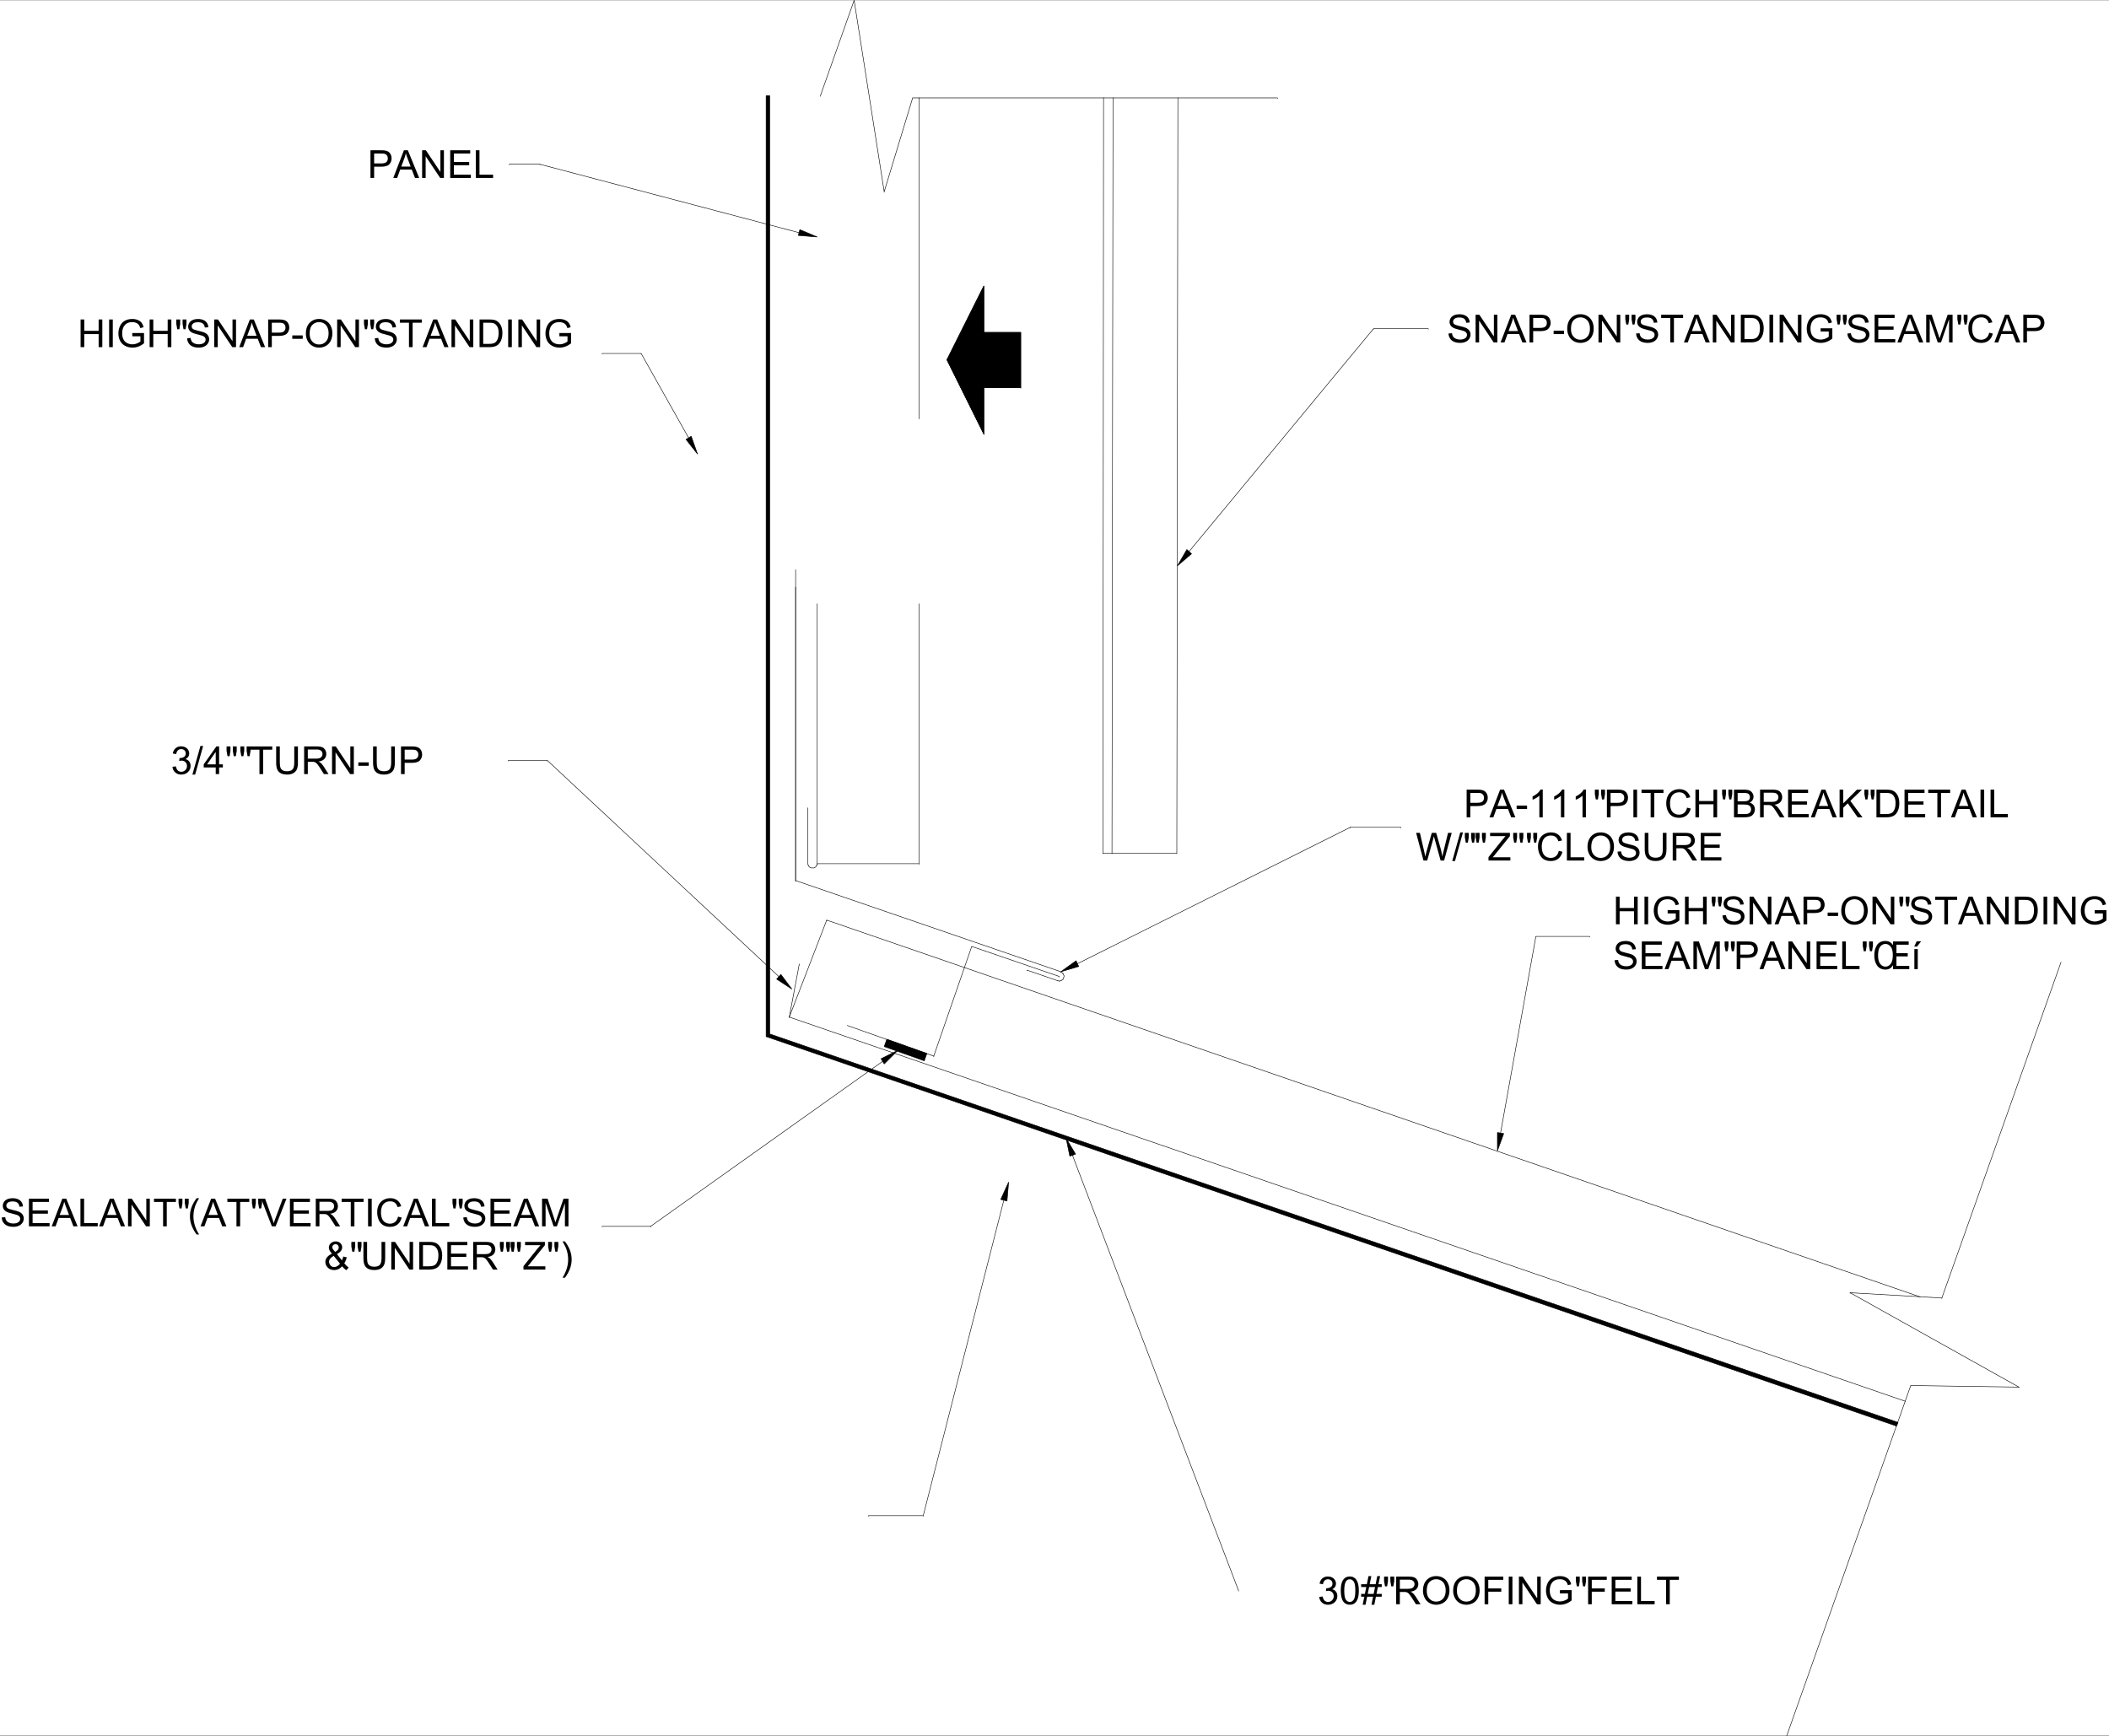 <svg xmlns="http://www.w3.org/2000/svg" xmlns:xlink="http://www.w3.org/1999/xlink" width="2995.492" height="2466.291"><rect width="100%" height="100%" fill="#808080" stroke="none"/><defs><path id="a" d="M11.094 0 .672-39.297H6l5.984 25.766A130.709 130.709 0 0 1 13.641-5.5c1-4.195 1.593-6.617 1.78-7.266l7.47-26.53h6.28l5.626 19.89c1.414 4.93 2.437 9.562 3.062 13.906.5-2.477 1.149-5.328 1.953-8.547l6.172-25.25h5.22L40.421 0h-5l-8.297-29.953c-.7-2.5-1.11-4.035-1.234-4.61a93.068 93.068 0 0 1-1.141 4.61L16.406 0Zm0 0"/><path id="b" d="m0 .672 11.39-40.64h3.86L3.89.671Zm0 0"/><path id="c" d="m3.86-25.39-1.344-7.485v-6.422h5.5v6.422l-1.204 7.484Zm8.874 0-1.312-7.485v-6.422h5.5v6.422l-1.297 7.484Zm0 0"/><path id="d" d="M1.094 0v-4.828L21.234-30c1.426-1.79 2.786-3.348 4.078-4.672H3.375v-4.625h28.156v4.625L9.47-7.406 7.08-4.641h25.093V0Zm0 0"/><path id="e" d="m32.281-13.781 5.203 1.312c-1.093 4.274-3.058 7.531-5.89 9.781-2.836 2.243-6.297 3.36-10.39 3.36-4.231 0-7.673-.86-10.329-2.578-2.656-1.727-4.68-4.227-6.063-7.5-1.386-3.27-2.078-6.785-2.078-10.547 0-4.082.782-7.649 2.344-10.703 1.563-3.051 3.785-5.364 6.672-6.938 2.883-1.582 6.063-2.375 9.531-2.375 3.938 0 7.242 1 9.922 3 2.688 2 4.555 4.813 5.61 8.438l-5.126 1.218c-.906-2.863-2.23-4.945-3.968-6.25-1.73-1.3-3.914-1.953-6.547-1.953-3.012 0-5.531.727-7.563 2.172-2.03 1.45-3.46 3.39-4.28 5.828a23.401 23.401 0 0 0-1.235 7.547c0 3.344.484 6.262 1.453 8.75.976 2.492 2.492 4.356 4.547 5.594a12.815 12.815 0 0 0 6.687 1.844c2.907 0 5.367-.836 7.39-2.516 2.02-1.687 3.392-4.18 4.11-7.484zm0 0"/><path id="f" d="M4.016 0v-39.297h5.203V-4.64h19.36V0Zm0 0"/><path id="g" d="M2.656-19.14c0-6.52 1.75-11.626 5.25-15.313C11.406-38.148 15.926-40 21.47-40c3.633 0 6.906.871 9.812 2.61 2.914 1.73 5.133 4.148 6.657 7.25 1.53 3.093 2.296 6.609 2.296 10.546 0 3.98-.804 7.543-2.406 10.688-1.605 3.148-3.887 5.531-6.844 7.156C28.035-.133 24.86.672 21.454.672c-3.712 0-7.024-.89-9.938-2.672-2.907-1.79-5.11-4.234-6.61-7.328a22.204 22.204 0 0 1-2.25-9.813zm5.36.078c0 4.742 1.27 8.476 3.812 11.203 2.55 2.718 5.75 4.078 9.594 4.078 3.914 0 7.133-1.375 9.656-4.125 2.531-2.75 3.797-6.656 3.797-11.719 0-3.195-.543-5.988-1.625-8.375-1.074-2.383-2.652-4.234-4.734-5.547-2.086-1.312-4.422-1.969-7.016-1.969-3.68 0-6.844 1.266-9.5 3.797-2.656 2.524-3.984 6.742-3.984 12.657zm0 0"/><path id="h" d="m2.469-12.625 4.906-.438c.227 1.97.766 3.586 1.61 4.844.85 1.262 2.171 2.281 3.953 3.063C14.726-4.383 16.741-4 18.983-4c1.977 0 3.727-.29 5.25-.875 1.52-.594 2.649-1.398 3.391-2.422.738-1.031 1.11-2.156 1.11-3.375 0-1.226-.36-2.3-1.079-3.219-.71-.925-1.886-1.703-3.531-2.328-1.055-.414-3.387-1.054-7-1.922-3.605-.863-6.133-1.68-7.578-2.453-1.875-.976-3.277-2.195-4.203-3.656-.918-1.457-1.375-3.086-1.375-4.89 0-1.989.562-3.844 1.687-5.563 1.125-1.727 2.766-3.035 4.922-3.922 2.164-.895 4.57-1.344 7.219-1.344 2.914 0 5.484.469 7.703 1.407 2.227.937 3.941 2.32 5.14 4.14 1.196 1.824 1.844 3.887 1.938 6.188l-4.984.375c-.274-2.477-1.184-4.352-2.735-5.625-1.543-1.27-3.824-1.907-6.843-1.907-3.149 0-5.438.578-6.875 1.735-1.438 1.148-2.157 2.539-2.157 4.172 0 1.406.508 2.57 1.532 3.484 1 .906 3.609 1.84 7.828 2.797 4.226.96 7.129 1.793 8.703 2.5 2.289 1.062 3.976 2.402 5.062 4.015 1.094 1.618 1.641 3.481 1.641 5.594 0 2.086-.602 4.055-1.797 5.906-1.2 1.856-2.918 3.297-5.156 4.329C24.555.16 22.03.67 19.219.67c-3.555 0-6.532-.519-8.938-1.546-2.406-1.04-4.293-2.602-5.656-4.688C3.258-7.644 2.539-10 2.469-12.625Zm0 0"/><path id="i" d="M30.031-39.297h5.203v22.703c0 3.95-.449 7.086-1.343 9.407-.899 2.324-2.512 4.214-4.844 5.671C26.71-.055 23.648.672 19.859.672c-3.68 0-6.687-.637-9.03-1.906-2.345-1.27-4.017-3.102-5.017-5.5-1-2.407-1.5-5.692-1.5-9.86v-22.703h5.204v22.672c0 3.418.316 5.934.953 7.547.633 1.617 1.722 2.867 3.265 3.75 1.551.875 3.442 1.312 5.672 1.312 3.82 0 6.547-.863 8.172-2.593 1.633-1.739 2.453-5.079 2.453-10.016Zm0 0"/><path id="j" d="M4.313 0v-39.297H21.75c3.5 0 6.16.356 7.984 1.063 1.82.699 3.274 1.945 4.36 3.734 1.093 1.781 1.64 3.758 1.64 5.922 0 2.793-.902 5.148-2.703 7.062-1.804 1.907-4.59 3.121-8.36 3.641 1.376.656 2.415 1.309 3.126 1.953 1.52 1.399 2.96 3.137 4.328 5.219L38.953 0h-6.547L27.22-8.172c-1.524-2.363-2.778-4.172-3.766-5.422-.98-1.25-1.86-2.125-2.64-2.625a7.767 7.767 0 0 0-2.375-1.047c-.586-.125-1.547-.187-2.891-.187H9.516V0Zm5.203-21.953h11.187c2.375 0 4.227-.242 5.563-.735 1.343-.5 2.363-1.285 3.062-2.359a6.407 6.407 0 0 0 1.047-3.531c0-1.863-.68-3.39-2.031-4.578-1.344-1.196-3.477-1.797-6.39-1.797H9.515zm0 0"/><path id="k" d="M4.344 0v-39.297h28.422v4.625H9.546v12.047h21.735v4.61H9.547v13.374h24.125V0Zm0 0"/><path id="l" d="M4.234 0v-39.297h14.829c2.601 0 4.597.125 5.984.375 1.926.324 3.539.938 4.844 1.844 1.3.898 2.347 2.156 3.14 3.781.801 1.625 1.203 3.414 1.203 5.36 0 3.343-1.062 6.171-3.187 8.484-2.125 2.312-5.969 3.469-11.531 3.469H9.438V0Zm5.204-20.61h10.156c3.363 0 5.75-.624 7.156-1.874 1.414-1.258 2.125-3.024 2.125-5.297 0-1.633-.418-3.035-1.25-4.203-.836-1.176-1.93-1.953-3.281-2.328-.875-.239-2.496-.36-4.86-.36H9.437Zm0 0"/><path id="m" d="m-.078 0 15.094-39.297h5.593L36.703 0h-5.922l-4.593-11.906H9.765L5.437 0Zm11.344-16.14h13.312l-4.094-10.891c-1.25-3.301-2.183-6.016-2.797-8.14a50.185 50.185 0 0 1-2.109 7.5zm0 0"/><path id="n" d="M1.75-11.797v-4.86h14.813v4.86zm0 0"/><path id="o" d="M20.453 0h-4.828v-30.75c-1.156 1.105-2.68 2.215-4.563 3.328-1.886 1.106-3.578 1.934-5.078 2.485v-4.657c2.696-1.27 5.051-2.804 7.063-4.61 2.02-1.812 3.453-3.566 4.297-5.265h3.11zm0 0"/><path id="p" d="M5.125 0v-39.297h5.203V0Zm0 0"/><path id="q" d="M14.234 0v-34.672H1.281v-4.625h31.157v4.625h-13V0Zm0 0"/><path id="r" d="M4.39 0v-39.297h5.204v16.14H30.03v-16.14h5.203V0H30.03v-18.531H9.594V0Zm0 0"/><path id="s" d="M4.016 0v-39.297h14.75c3 0 5.406.399 7.218 1.188 1.82.793 3.243 2.015 4.266 3.672 1.031 1.656 1.547 3.386 1.547 5.187 0 1.68-.461 3.262-1.375 4.75-.906 1.48-2.281 2.68-4.125 3.594 2.375.699 4.203 1.886 5.484 3.562 1.282 1.68 1.922 3.664 1.922 5.953 0 1.844-.39 3.559-1.172 5.141-.773 1.574-1.73 2.793-2.875 3.656-1.148.856-2.586 1.5-4.312 1.938C23.625-.22 21.516 0 19.016 0Zm5.203-22.781h8.5c2.3 0 3.957-.157 4.968-.469 1.32-.383 2.317-1.031 2.985-1.938.664-.914 1-2.062 1-3.437 0-1.313-.313-2.46-.938-3.453-.625-.988-1.523-1.664-2.687-2.031-1.156-.375-3.149-.563-5.969-.563h-7.86Zm0 18.14h9.797c1.675 0 2.851-.062 3.53-.187 1.196-.207 2.196-.563 3-1.063.802-.507 1.462-1.238 1.985-2.187.52-.957.782-2.063.782-3.313 0-1.468-.375-2.742-1.125-3.828-.75-1.082-1.793-1.844-3.125-2.281-1.336-.438-3.25-.656-5.75-.656H9.219Zm0 0"/><path id="t" d="M4.016 0v-39.297h5.203v19.484l19.515-19.484h7.063l-16.5 15.922L36.516 0h-6.86l-14-19.89-6.437 6.265V0Zm0 0"/><path id="u" d="M4.234 0v-39.297h13.547c3.051 0 5.38.188 6.985.563 2.257.511 4.18 1.449 5.765 2.812 2.07 1.75 3.625 3.992 4.657 6.719 1.03 2.719 1.546 5.836 1.546 9.344 0 2.98-.351 5.625-1.047 7.937C34.989-9.617 34.094-7.71 33-6.203c-1.086 1.512-2.277 2.7-3.578 3.562-1.293.868-2.856 1.524-4.688 1.97-1.836.448-3.937.671-6.312.671Zm5.204-4.64h8.39c2.594 0 4.625-.239 6.094-.72 1.476-.476 2.656-1.16 3.531-2.046 1.227-1.227 2.188-2.883 2.875-4.969.695-2.082 1.047-4.61 1.047-7.578 0-4.102-.68-7.258-2.031-9.469-1.356-2.207-2.996-3.687-4.922-4.437-1.399-.54-3.64-.813-6.735-.813h-8.25zm0 0"/><path id="v" d="m2.313-10.375 4.812-.64c.563 2.73 1.504 4.699 2.828 5.906 1.332 1.21 2.957 1.812 4.875 1.812 2.27 0 4.188-.785 5.75-2.36 1.563-1.57 2.344-3.519 2.344-5.843 0-2.219-.727-4.047-2.172-5.484-1.45-1.438-3.29-2.157-5.516-2.157-.918 0-2.054.18-3.406.532l.531-4.235c.32.043.582.063.782.063 2.05 0 3.898-.535 5.546-1.61 1.645-1.07 2.47-2.726 2.47-4.968 0-1.77-.602-3.235-1.798-4.391-1.199-1.164-2.746-1.75-4.64-1.75-1.875 0-3.438.594-4.688 1.781-1.25 1.18-2.058 2.946-2.422 5.297l-4.828-.86c.594-3.226 1.938-5.734 4.031-7.515 2.094-1.781 4.692-2.672 7.797-2.672 2.145 0 4.118.465 5.922 1.39 1.813.919 3.192 2.173 4.14 3.767.958 1.585 1.438 3.273 1.438 5.062 0 1.7-.46 3.246-1.375 4.64-.906 1.4-2.25 2.508-4.03 3.329 2.32.531 4.124 1.64 5.405 3.328 1.29 1.687 1.938 3.805 1.938 6.344 0 3.43-1.258 6.34-3.766 8.734-2.5 2.387-5.664 3.578-9.484 3.578-3.45 0-6.313-1.023-8.594-3.078-2.281-2.063-3.578-4.727-3.89-8zm0 0"/><path id="w" d="M17.75 0v-9.406H.703v-4.422l17.922-25.469h3.953v25.469h5.297v4.422h-5.297V0Zm0-13.828v-17.735L5.437-13.828Zm0 0"/><path id="x" d="M4.188 0v-39.297h5.328l20.64 30.86v-30.86h4.985V0h-5.328L9.172-30.89V0Zm0 0"/><path id="y" d="M26.078-4.64c-1.586 1.773-3.32 3.1-5.203 3.984C19 .227 16.973.672 14.797.672c-4.024 0-7.211-1.36-9.563-4.078C3.316-5.625 2.36-8.098 2.36-10.828c0-2.438.782-4.629 2.344-6.578 1.563-1.957 3.899-3.68 7.016-5.172-1.774-2.031-2.953-3.68-3.547-4.953-.586-1.27-.875-2.492-.875-3.672 0-2.363.922-4.414 2.766-6.156 1.851-1.739 4.18-2.61 6.984-2.61 2.687 0 4.879.824 6.578 2.469 1.707 1.637 2.563 3.61 2.563 5.922 0 3.73-2.477 6.918-7.422 9.562l7.047 8.985c.812-1.57 1.437-3.395 1.875-5.469l5.015 1.078c-.855 3.43-2.016 6.25-3.484 8.469 1.812 2.398 3.86 4.406 6.14 6.031L32.125.906C30.175-.34 28.16-2.19 26.078-4.64Zm-9.797-20.485c2.082-1.227 3.43-2.305 4.047-3.234a5.46 5.46 0 0 0 .938-3.094c0-1.332-.43-2.422-1.282-3.266C19.141-35.57 18.082-36 16.812-36c-1.304 0-2.39.422-3.265 1.266-.867.836-1.297 1.859-1.297 3.078 0 .605.156 1.246.469 1.922.312.668.781 1.375 1.406 2.125zm6.782 16.688-8.86-10.97c-2.605 1.555-4.367 2.997-5.281 4.329-.906 1.336-1.36 2.652-1.36 3.953 0 1.594.633 3.25 1.907 4.969 1.27 1.71 3.066 2.562 5.39 2.562 1.446 0 2.942-.445 4.485-1.344 1.539-.906 2.781-2.07 3.718-3.5zm0 0"/><path id="z" d="M6.781 11.563H3.328c5.344-8.586 8.016-17.172 8.016-25.766a43.98 43.98 0 0 0-1.156-10 41.629 41.629 0 0 0-2.547-7.735c-.7-1.601-2.137-4.28-4.313-8.03h3.453c3.364 4.48 5.848 8.98 7.453 13.5 1.375 3.905 2.063 7.984 2.063 12.234 0 4.824-.93 9.492-2.781 14-1.844 4.5-4.09 8.43-6.735 11.796zm0 0"/><path id="A" d="M12.844 11.563C10.176 8.194 7.922 4.266 6.078-.235a36.78 36.78 0 0 1-2.75-14c0-4.25.688-8.329 2.063-12.235 1.601-4.52 4.086-9.02 7.453-13.5h3.453c-2.156 3.719-3.586 6.371-4.281 7.953a43.363 43.363 0 0 0-2.579 7.72 44.663 44.663 0 0 0-1.156 10.093c0 8.594 2.672 17.18 8.016 25.765zm0 0"/><path id="B" d="M15.469 0 .234-39.297h5.641L16.078-10.75a98.065 98.065 0 0 1 2.078 6.438 79.782 79.782 0 0 1 2.11-6.438L30.89-39.297h5.297L20.797 0Zm0 0"/><path id="C" d="M4.078 0v-39.297h7.828l9.297 27.828c.863 2.586 1.488 4.524 1.875 5.813.445-1.426 1.145-3.524 2.094-6.297l9.406-27.344h7V0h-5.016v-32.89L25.142 0h-4.688L9.093-33.453V0Zm0 0"/><path id="D" d="M22.625-15.422v-4.61l16.656-.015v14.578C36.72-3.426 34.078-1.89 31.36-.859A23.56 23.56 0 0 1 23 .67c-3.855 0-7.36-.827-10.516-2.484C9.328-3.47 6.941-5.86 5.328-8.985 3.723-12.11 2.922-15.603 2.922-19.47c0-3.82.797-7.39 2.39-10.703 1.602-3.312 3.907-5.77 6.907-7.375 3.008-1.613 6.469-2.422 10.375-2.422 2.843 0 5.41.461 7.703 1.375 2.3.918 4.101 2.2 5.406 3.844 1.313 1.648 2.305 3.793 2.984 6.438L34-27.032c-.594-2-1.328-3.566-2.203-4.702-.875-1.145-2.125-2.063-3.75-2.75-1.625-.688-3.434-1.032-5.422-1.032-2.375 0-4.434.368-6.172 1.094-1.73.719-3.125 1.668-4.187 2.844a13.725 13.725 0 0 0-2.485 3.89c-1 2.43-1.5 5.063-1.5 7.907 0 3.5.602 6.433 1.813 8.797 1.207 2.355 2.96 4.105 5.265 5.25a16.283 16.283 0 0 0 7.344 1.718c2.25 0 4.445-.43 6.594-1.296 2.144-.875 3.773-1.801 4.89-2.782v-7.328zm0 0"/><path id="E" d="M53.156-4.64V0h-23.11v-5.688c-2.405 4.243-5.98 6.36-10.718 6.36-5.375 0-9.45-2.07-12.219-6.219C4.672-9.21 3.453-13.93 3.453-19.703c0-5.758 1.27-10.578 3.813-14.453 2.539-3.875 6.562-5.813 12.062-5.813 4.719 0 8.29 1.992 10.719 5.969v-5.297h22.281v4.625H34.906v12.016H50.97v4.61H34.906v13.405zm-33.86-31.126c-1.804 0-3.562.586-5.28 1.75-1.711 1.157-3 2.922-3.875 5.297-.875 2.367-1.313 5.508-1.313 9.422 0 5.418 1.031 9.402 3.094 11.953 2.062 2.555 4.52 3.828 7.375 3.828 2.883 0 5.348-1.27 7.39-3.812 2.051-2.55 3.079-6.766 3.079-12.64 0-5.47-1.04-9.47-3.11-12-2.062-2.532-4.515-3.798-7.36-3.798zm0 0"/><path id="F" d="M5.313 0v-28.469h4.828V0Zm-.25-32.016 3.562-7.5h6.328l-5.89 7.5zm0 0"/><path id="G" d="M2.281-19.39c0-4.645.473-8.383 1.422-11.22.957-2.831 2.379-5.015 4.266-6.546 1.883-1.54 4.258-2.313 7.125-2.313 2.101 0 3.953.43 5.547 1.282 1.593.843 2.906 2.07 3.937 3.671 1.04 1.594 1.852 3.543 2.438 5.844.593 2.293.89 5.387.89 9.281 0 4.618-.476 8.34-1.422 11.172-.949 2.836-2.367 5.028-4.25 6.578C20.348-.098 17.97.672 15.094.672c-3.793 0-6.766-1.36-8.922-4.078-2.594-3.27-3.89-8.598-3.89-15.985Zm4.953 0c0 6.46.754 10.757 2.266 12.89 1.508 2.137 3.375 3.203 5.594 3.203 2.219 0 4.082-1.07 5.594-3.219 1.507-2.144 2.265-6.437 2.265-12.875 0-6.468-.758-10.765-2.265-12.89-1.512-2.125-3.391-3.188-5.641-3.188-2.219 0-3.992.938-5.313 2.813-1.668 2.398-2.5 6.82-2.5 13.265zm0 0"/><path id="H" d="M2.766.672 5.094-10.75H.562v-4h5.329l1.984-9.734H.562v-3.985h8.126l2.328-11.5h4.03l-2.343 11.5h8.453l2.328-11.5h4.047l-2.328 11.5h4.64v3.985h-5.452l-2 9.734h7.453v4h-8.266L19.25.672h-4.016l2.297-11.422H9.11L6.781.672ZM9.922-14.75h8.422l2-9.734h-8.438zm0 0"/><path id="I" d="M4.5 0v-39.297h26.516v4.625H9.703V-22.5h18.453v4.64H9.703V0Zm0 0"/></defs><path fill="#fff" d="M0 2465.157h2995.492V.465H0Zm0 0"/><path fill="none" stroke="#000" stroke-linecap="square" stroke-linejoin="bevel" stroke-miterlimit="10" stroke-width=".729" d="m2694.465 2022.684-1604.117-551.777V135.985v.73"/><path fill-rule="evenodd" stroke="#000" stroke-linecap="square" stroke-linejoin="bevel" stroke-miterlimit="10" stroke-width=".729" d="m2695.922 2020.454-1602.574-551.782-5.23 3.735 1605.573 553.281zm0 0"/><path fill-rule="evenodd" stroke="#000" stroke-linecap="square" stroke-linejoin="bevel" stroke-miterlimit="10" stroke-width=".729" d="M1093.348 1468.672V135.985h-5.23v1336.422Zm0 0"/><path fill="none" stroke="#000" stroke-linecap="square" stroke-linejoin="bevel" stroke-miterlimit="10" stroke-width=".729" d="m1529.941 1369.06 387.903-193.907v.773"/><path fill-rule="evenodd" stroke="#000" stroke-linecap="square" stroke-linejoin="bevel" stroke-miterlimit="10" stroke-width=".729" d="m1532.172 1372.836-3.73-8.238-21.708 15.703zm0 0"/><path fill="none" stroke="#000" stroke-linecap="square" stroke-linejoin="bevel" stroke-miterlimit="10" stroke-width=".729" d="M1147.274 1226.848v.727l.73.73v1.5h.773v.774l.727.73.773.77h.73l.77.73h4.465l.77-.73h.73l.774-.77.726-.73v-.774h.774v-1.5h.73v-1.457.727m144.531-.727h-144.53v.727m-13.473-80.094v80.094m178.98 272.547 53.926-155.774v.774m0-.774 124.324 42.688v.773m-2.274 5.231-43.414-14.97v.727"/><path fill="none" stroke="#000" stroke-linecap="square" stroke-linejoin="bevel" stroke-miterlimit="10" stroke-width=".729" d="M1502.23 1393.04h1.5v.73h1.5v-.73h2.235v-.77h.77l.73-.73h.773v-.73l.727-.77v-1.504l.773-.727v-2.273l-.773-.73v-1.505h-.727v-.726h-.773v-.774h-.73v-.73h-1.5v-.77.77"/><path fill="none" stroke="#000" stroke-linecap="square" stroke-linejoin="bevel" stroke-miterlimit="10" stroke-width=".729" d="m1130.027 1250.786 376.707 129.515v.77m411.11-205.918h71.902v.773"/><g transform="translate(0 2.504)"><use xlink:href="#a" width="100%" height="100%" x="2010.723" y="1219.838"/><use xlink:href="#b" width="100%" height="100%" x="2062.68" y="1219.838"/><use xlink:href="#c" width="100%" height="100%" x="2078.066" y="1219.838"/><use xlink:href="#c" width="100%" height="100%" x="2093.452" y="1219.838"/><use xlink:href="#d" width="100%" height="100%" x="2113.066" y="1219.838"/><use xlink:href="#c" width="100%" height="100%" x="2146.737" y="1219.838"/><use xlink:href="#c" width="100%" height="100%" x="2166.351" y="1219.838"/><use xlink:href="#e" width="100%" height="100%" x="2181.737" y="1219.838"/><use xlink:href="#f" width="100%" height="100%" x="2221.504" y="1219.838"/><use xlink:href="#g" width="100%" height="100%" x="2252.155" y="1219.838"/><use xlink:href="#h" width="100%" height="100%" x="2294.997" y="1219.838"/><use xlink:href="#i" width="100%" height="100%" x="2331.743" y="1219.838"/><use xlink:href="#j" width="100%" height="100%" x="2371.51" y="1219.838"/><use xlink:href="#k" width="100%" height="100%" x="2411.277" y="1219.838"/></g><g transform="translate(0 2.504)"><use xlink:href="#l" width="100%" height="100%" x="2078.891" y="1158.448"/><use xlink:href="#m" width="100%" height="100%" x="2115.635" y="1158.448"/><use xlink:href="#n" width="100%" height="100%" x="2152.38" y="1158.448"/><use xlink:href="#o" width="100%" height="100%" x="2170.784" y="1158.448"/><use xlink:href="#o" width="100%" height="100%" x="2201.433" y="1158.448"/><use xlink:href="#o" width="100%" height="100%" x="2232.082" y="1158.448"/><use xlink:href="#c" width="100%" height="100%" x="2262.731" y="1158.448"/><use xlink:href="#l" width="100%" height="100%" x="2278.115" y="1158.448"/><use xlink:href="#p" width="100%" height="100%" x="2314.859" y="1158.448"/><use xlink:href="#q" width="100%" height="100%" x="2330.242" y="1158.448"/><use xlink:href="#e" width="100%" height="100%" x="2363.912" y="1158.448"/><use xlink:href="#r" width="100%" height="100%" x="2403.676" y="1158.448"/><use xlink:href="#c" width="100%" height="100%" x="2443.441" y="1158.448"/><use xlink:href="#s" width="100%" height="100%" x="2458.825" y="1158.448"/><use xlink:href="#j" width="100%" height="100%" x="2495.569" y="1158.448"/><use xlink:href="#k" width="100%" height="100%" x="2535.333" y="1158.448"/><use xlink:href="#m" width="100%" height="100%" x="2572.078" y="1158.448"/><use xlink:href="#t" width="100%" height="100%" x="2608.822" y="1158.448"/><use xlink:href="#c" width="100%" height="100%" x="2645.566" y="1158.448"/><use xlink:href="#u" width="100%" height="100%" x="2660.95" y="1158.448"/><use xlink:href="#k" width="100%" height="100%" x="2700.715" y="1158.448"/><use xlink:href="#q" width="100%" height="100%" x="2737.459" y="1158.448"/><use xlink:href="#m" width="100%" height="100%" x="2771.128" y="1158.448"/><use xlink:href="#p" width="100%" height="100%" x="2807.873" y="1158.448"/><use xlink:href="#f" width="100%" height="100%" x="2823.256" y="1158.448"/></g><path fill="none" stroke="#000" stroke-linecap="square" stroke-linejoin="bevel" stroke-miterlimit="10" stroke-width=".729" d="M1130.027 1250.786V809.043v.774"/><path fill-rule="evenodd" stroke="#000" stroke-linecap="square" stroke-linejoin="bevel" stroke-miterlimit="10" stroke-width=".729" d="m1251.352 1503.852 4.503 7.465 19.477-19.434zm-142.258-119.82-6.008 6.777 21.71 14.203zm0 0"/><path fill="none" stroke="#000" stroke-linecap="square" stroke-linejoin="bevel" stroke-miterlimit="10" stroke-width=".729" d="m1121.063 1444.692 14.242-75.633v.773"/><path fill-rule="evenodd" stroke="#000" stroke-linecap="square" stroke-linejoin="bevel" stroke-miterlimit="10" stroke-width=".729" d="m1259.586 1476.137 56.93 20.207-3.735 10.512-56.926-20.25zm0 0"/><path fill="none" stroke="#000" stroke-linecap="square" stroke-linejoin="bevel" stroke-miterlimit="10" stroke-width=".729" d="m1203.43 1456.66 122.824 43.462v.726m-72.629 6.735-329.516 234.363v.73m181.981-355.64-328.742-306.95v.73m0-.73h-55.426v.73"/><g transform="translate(0 2.504)"><use xlink:href="#v" width="100%" height="100%" x="242.642" y="1097.058"/><use xlink:href="#b" width="100%" height="100%" x="273.281" y="1097.058"/><use xlink:href="#w" width="100%" height="100%" x="288.653" y="1097.058"/><use xlink:href="#c" width="100%" height="100%" x="319.291" y="1097.058"/><use xlink:href="#c" width="100%" height="100%" x="338.892" y="1097.058"/><use xlink:href="#q" width="100%" height="100%" x="354.265" y="1097.058"/><use xlink:href="#i" width="100%" height="100%" x="387.923" y="1097.058"/><use xlink:href="#j" width="100%" height="100%" x="427.677" y="1097.058"/><use xlink:href="#x" width="100%" height="100%" x="467.43" y="1097.058"/><use xlink:href="#n" width="100%" height="100%" x="507.184" y="1097.058"/><use xlink:href="#i" width="100%" height="100%" x="525.576" y="1097.058"/><use xlink:href="#l" width="100%" height="100%" x="565.33" y="1097.058"/></g><path fill="none" stroke="#000" stroke-linecap="square" stroke-linejoin="bevel" stroke-miterlimit="10" stroke-width=".729" d="M924.11 1741.946h-68.9v.73"/><g transform="translate(0 2.504)"><use xlink:href="#y" width="100%" height="100%" x="459.802" y="1800.832"/><use xlink:href="#c" width="100%" height="100%" x="496.511" y="1800.832"/><use xlink:href="#i" width="100%" height="100%" x="511.859" y="1800.832"/><use xlink:href="#x" width="100%" height="100%" x="551.588" y="1800.832"/><use xlink:href="#u" width="100%" height="100%" x="591.316" y="1800.832"/><use xlink:href="#k" width="100%" height="100%" x="631.045" y="1800.832"/><use xlink:href="#j" width="100%" height="100%" x="667.754" y="1800.832"/><use xlink:href="#c" width="100%" height="100%" x="707.483" y="1800.832"/><use xlink:href="#c" width="100%" height="100%" x="722.831" y="1800.832"/><use xlink:href="#d" width="100%" height="100%" x="742.407" y="1800.832"/><use xlink:href="#c" width="100%" height="100%" x="776.04" y="1800.832"/><use xlink:href="#z" width="100%" height="100%" x="795.617" y="1800.832"/></g><g transform="translate(0 2.504)"><use xlink:href="#h" width="100%" height="100%" y="1739.443"/><use xlink:href="#k" width="100%" height="100%" x="36.749" y="1739.443"/><use xlink:href="#m" width="100%" height="100%" x="73.498" y="1739.443"/><use xlink:href="#f" width="100%" height="100%" x="110.246" y="1739.443"/><use xlink:href="#m" width="100%" height="100%" x="140.9" y="1739.443"/><use xlink:href="#x" width="100%" height="100%" x="177.649" y="1739.443"/><use xlink:href="#q" width="100%" height="100%" x="217.417" y="1739.443"/><use xlink:href="#c" width="100%" height="100%" x="251.091" y="1739.443"/><use xlink:href="#A" width="100%" height="100%" x="266.479" y="1739.443"/><use xlink:href="#m" width="100%" height="100%" x="284.887" y="1739.443"/><use xlink:href="#q" width="100%" height="100%" x="321.636" y="1739.443"/><use xlink:href="#c" width="100%" height="100%" x="355.31" y="1739.443"/><use xlink:href="#B" width="100%" height="100%" x="370.698" y="1739.443"/><use xlink:href="#k" width="100%" height="100%" x="407.447" y="1739.443"/><use xlink:href="#j" width="100%" height="100%" x="444.195" y="1739.443"/><use xlink:href="#q" width="100%" height="100%" x="483.964" y="1739.443"/><use xlink:href="#p" width="100%" height="100%" x="517.638" y="1739.443"/><use xlink:href="#e" width="100%" height="100%" x="533.026" y="1739.443"/><use xlink:href="#m" width="100%" height="100%" x="572.795" y="1739.443"/><use xlink:href="#f" width="100%" height="100%" x="609.544" y="1739.443"/><use xlink:href="#c" width="100%" height="100%" x="640.197" y="1739.443"/><use xlink:href="#h" width="100%" height="100%" x="655.585" y="1739.443"/><use xlink:href="#k" width="100%" height="100%" x="692.334" y="1739.443"/><use xlink:href="#m" width="100%" height="100%" x="729.083" y="1739.443"/><use xlink:href="#C" width="100%" height="100%" x="765.831" y="1739.443"/></g><path fill="none" stroke="#000" stroke-linecap="square" stroke-linejoin="bevel" stroke-miterlimit="10" stroke-width=".729" d="M910.637 502.094H855.21v.73m122.825 119.048-67.398-119.778v.73"/><path fill-rule="evenodd" stroke="#000" stroke-linecap="square" stroke-linejoin="bevel" stroke-miterlimit="10" stroke-width=".729" d="m981.766 619.641-7.465 4.504 16.476 20.934zm0 0"/><path fill="none" stroke="#000" stroke-linecap="square" stroke-linejoin="bevel" stroke-miterlimit="10" stroke-width=".729" d="M2181.465 1330.149h76.406v.73m-126.598 278.551 50.192-279.281v.73"/><path fill-rule="evenodd" stroke="#000" stroke-linecap="square" stroke-linejoin="bevel" stroke-miterlimit="10" stroke-width=".729" d="m2135.777 1610.157-8.968-1.5v26.21zm0 0"/><path fill="none" stroke="#000" stroke-linecap="square" stroke-linejoin="bevel" stroke-miterlimit="10" stroke-width=".729" d="M1311.281 2152.973h-77.906v.727m192.492-449.203-114.586 448.476v.727"/><path fill-rule="evenodd" stroke="#000" stroke-linecap="square" stroke-linejoin="bevel" stroke-miterlimit="10" stroke-width=".729" d="m1421.363 1703.723 8.965 2.274 2.274-26.942zm0 0"/><g transform="translate(0 2.504)"><use xlink:href="#r" width="100%" height="100%" x="110.081" y="490.581"/><use xlink:href="#p" width="100%" height="100%" x="149.866" y="490.581"/><use xlink:href="#D" width="100%" height="100%" x="165.27" y="490.581"/><use xlink:href="#r" width="100%" height="100%" x="208.13" y="490.581"/><use xlink:href="#c" width="100%" height="100%" x="247.915" y="490.581"/><use xlink:href="#h" width="100%" height="100%" x="263.319" y="490.581"/><use xlink:href="#x" width="100%" height="100%" x="300.084" y="490.581"/><use xlink:href="#m" width="100%" height="100%" x="339.868" y="490.581"/><use xlink:href="#l" width="100%" height="100%" x="376.633" y="490.581"/><use xlink:href="#n" width="100%" height="100%" x="413.398" y="490.581"/><use xlink:href="#g" width="100%" height="100%" x="431.822" y="490.581"/><use xlink:href="#x" width="100%" height="100%" x="474.682" y="490.581"/><use xlink:href="#c" width="100%" height="100%" x="514.467" y="490.581"/><use xlink:href="#h" width="100%" height="100%" x="529.87" y="490.581"/><use xlink:href="#q" width="100%" height="100%" x="566.635" y="490.581"/><use xlink:href="#m" width="100%" height="100%" x="600.325" y="490.581"/><use xlink:href="#x" width="100%" height="100%" x="637.089" y="490.581"/><use xlink:href="#u" width="100%" height="100%" x="676.874" y="490.581"/><use xlink:href="#p" width="100%" height="100%" x="716.659" y="490.581"/><use xlink:href="#x" width="100%" height="100%" x="732.063" y="490.581"/><use xlink:href="#D" width="100%" height="100%" x="771.848" y="490.581"/></g><g transform="translate(0 2.504)"><use xlink:href="#h" width="100%" height="100%" x="2290.817" y="1374.063"/><use xlink:href="#k" width="100%" height="100%" x="2327.593" y="1374.063"/><use xlink:href="#m" width="100%" height="100%" x="2364.37" y="1374.063"/><use xlink:href="#C" width="100%" height="100%" x="2401.146" y="1374.063"/><use xlink:href="#c" width="100%" height="100%" x="2447.037" y="1374.063"/><use xlink:href="#l" width="100%" height="100%" x="2462.453" y="1374.063"/><use xlink:href="#m" width="100%" height="100%" x="2499.229" y="1374.063"/><use xlink:href="#x" width="100%" height="100%" x="2536.005" y="1374.063"/><use xlink:href="#k" width="100%" height="100%" x="2575.802" y="1374.063"/><use xlink:href="#f" width="100%" height="100%" x="2612.578" y="1374.063"/><use xlink:href="#c" width="100%" height="100%" x="2643.259" y="1374.063"/><use xlink:href="#E" width="100%" height="100%" x="2658.674" y="1374.063"/><use xlink:href="#F" width="100%" height="100%" x="2713.736" y="1374.063"/></g><g transform="translate(0 2.504)"><use xlink:href="#r" width="100%" height="100%" x="2290.817" y="1310.4"/><use xlink:href="#p" width="100%" height="100%" x="2330.602" y="1310.4"/><use xlink:href="#D" width="100%" height="100%" x="2346.006" y="1310.4"/><use xlink:href="#r" width="100%" height="100%" x="2388.866" y="1310.4"/><use xlink:href="#c" width="100%" height="100%" x="2428.651" y="1310.4"/><use xlink:href="#h" width="100%" height="100%" x="2444.054" y="1310.4"/><use xlink:href="#x" width="100%" height="100%" x="2480.819" y="1310.4"/><use xlink:href="#m" width="100%" height="100%" x="2520.604" y="1310.4"/><use xlink:href="#l" width="100%" height="100%" x="2557.369" y="1310.4"/><use xlink:href="#n" width="100%" height="100%" x="2594.133" y="1310.4"/><use xlink:href="#g" width="100%" height="100%" x="2612.557" y="1310.4"/><use xlink:href="#x" width="100%" height="100%" x="2655.418" y="1310.4"/><use xlink:href="#c" width="100%" height="100%" x="2695.202" y="1310.4"/><use xlink:href="#h" width="100%" height="100%" x="2710.606" y="1310.4"/><use xlink:href="#q" width="100%" height="100%" x="2747.371" y="1310.4"/><use xlink:href="#m" width="100%" height="100%" x="2781.061" y="1310.4"/><use xlink:href="#x" width="100%" height="100%" x="2817.825" y="1310.4"/><use xlink:href="#u" width="100%" height="100%" x="2857.61" y="1310.4"/><use xlink:href="#p" width="100%" height="100%" x="2897.395" y="1310.4"/><use xlink:href="#x" width="100%" height="100%" x="2912.799" y="1310.4"/><use xlink:href="#D" width="100%" height="100%" x="2952.584" y="1310.4"/></g><path fill="none" stroke="#000" stroke-linecap="square" stroke-linejoin="bevel" stroke-miterlimit="10" stroke-width=".729" d="M1305.277 138.989V594.93m0 262.805v369.84m-184.214 217.117 53.152-137.75v.727"/><path fill="none" stroke="#000" stroke-linecap="square" stroke-linejoin="bevel" stroke-miterlimit="10" stroke-width=".729" d="m2727.41 1842.247-1553.195-535.305v.727"/><g transform="translate(0 2.504)"><use xlink:href="#l" width="100%" height="100%" x="521.964" y="250.255"/><use xlink:href="#m" width="100%" height="100%" x="558.671" y="250.255"/><use xlink:href="#x" width="100%" height="100%" x="595.378" y="250.255"/><use xlink:href="#k" width="100%" height="100%" x="635.106" y="250.255"/><use xlink:href="#f" width="100%" height="100%" x="671.813" y="250.255"/></g><path fill="none" stroke="#000" stroke-linecap="square" stroke-linejoin="bevel" stroke-miterlimit="10" stroke-width=".729" d="M766.836 233.325h-43.414v.73m411.883 96.567-368.469-97.297v.73"/><path fill-rule="evenodd" stroke="#000" stroke-linecap="square" stroke-linejoin="bevel" stroke-miterlimit="10" stroke-width=".729" d="m1136.035 326.16-2.23 8.239 26.941 2.23zm0 0"/><g transform="translate(0 2.504)"><use xlink:href="#h" width="100%" height="100%" x="2054.91" y="483.845"/><use xlink:href="#x" width="100%" height="100%" x="2091.663" y="483.845"/><use xlink:href="#m" width="100%" height="100%" x="2131.435" y="483.845"/><use xlink:href="#l" width="100%" height="100%" x="2168.188" y="483.845"/><use xlink:href="#n" width="100%" height="100%" x="2204.941" y="483.845"/><use xlink:href="#g" width="100%" height="100%" x="2223.352" y="483.845"/><use xlink:href="#x" width="100%" height="100%" x="2266.2" y="483.845"/><use xlink:href="#c" width="100%" height="100%" x="2305.973" y="483.845"/><use xlink:href="#h" width="100%" height="100%" x="2321.365" y="483.845"/><use xlink:href="#q" width="100%" height="100%" x="2358.118" y="483.845"/><use xlink:href="#m" width="100%" height="100%" x="2391.795" y="483.845"/><use xlink:href="#x" width="100%" height="100%" x="2428.548" y="483.845"/><use xlink:href="#u" width="100%" height="100%" x="2468.321" y="483.845"/><use xlink:href="#p" width="100%" height="100%" x="2508.093" y="483.845"/><use xlink:href="#x" width="100%" height="100%" x="2523.485" y="483.845"/><use xlink:href="#D" width="100%" height="100%" x="2563.258" y="483.845"/><use xlink:href="#c" width="100%" height="100%" x="2606.106" y="483.845"/><use xlink:href="#h" width="100%" height="100%" x="2621.498" y="483.845"/><use xlink:href="#k" width="100%" height="100%" x="2658.25" y="483.845"/><use xlink:href="#m" width="100%" height="100%" x="2695.003" y="483.845"/><use xlink:href="#C" width="100%" height="100%" x="2731.755" y="483.845"/><use xlink:href="#c" width="100%" height="100%" x="2777.623" y="483.845"/><use xlink:href="#e" width="100%" height="100%" x="2793.015" y="483.845"/><use xlink:href="#m" width="100%" height="100%" x="2832.788" y="483.845"/><use xlink:href="#l" width="100%" height="100%" x="2869.541" y="483.845"/></g><path fill="none" stroke="#000" stroke-linecap="square" stroke-linejoin="bevel" stroke-miterlimit="10" stroke-width=".729" d="M1950.836 466.915h77.863v.73m-339.984 315.957 262.12-316.687v.73"/><path fill-rule="evenodd" stroke="#000" stroke-linecap="square" stroke-linejoin="bevel" stroke-miterlimit="10" stroke-width=".729" d="m1692.45 786.606-6.74-6.004-13.468 23.207zm0 0"/><path fill="none" stroke="#000" stroke-linecap="square" stroke-linejoin="bevel" stroke-miterlimit="10" stroke-width=".729" d="m1523.207 1640.832 235.906 618.446v.73"/><path fill-rule="evenodd" stroke="#000" stroke-linecap="square" stroke-linejoin="bevel" stroke-miterlimit="10" stroke-width=".729" d="m1519.477 1642.332 8.234-2.96-13.469-22.477zm0 0"/><path fill="none" stroke="#000" stroke-linecap="square" stroke-linejoin="bevel" stroke-miterlimit="10" stroke-width=".729" d="M1296.309 138.989H1814.5v.73m-518.191-.73-40.453 133.246v.773m-.001-.773L1213.168.465v.727m0-.727-47.918 135.52v.73"/><path fill-rule="evenodd" stroke="#000" stroke-linecap="square" stroke-linejoin="bevel" stroke-miterlimit="10" stroke-width=".729" d="M1397.383 616.637V406.254l-52.426 104.805zm0-144.488h52.422v78.594h-52.422zm0 0"/><path fill="none" stroke="#000" stroke-linecap="square" stroke-linejoin="bevel" stroke-miterlimit="10" stroke-width=".729" d="M1397.383 550.743v66.668m52.422-145.262v79.367m-52.422-.773h52.422v.773m-52.422-79.367h52.422v.73m-104.848 38.181 52.426 105.577v.774m-52.426-106.351 52.426-104.806v.73m0-.73v66.625m169.238 738.953h104.848v.77m1.504-1073.613-1.504 1072.843v.77"/><path fill="none" stroke="#000" stroke-linecap="square" stroke-linejoin="bevel" stroke-miterlimit="10" stroke-width=".729" d="m1580.863 138.989-1.5 1072.843v.77m-11.968-1073.613-.774 1072.843v.77m1147.277 755.43-175.976 497.125v.77m329.516-495.665-153.54-2.23v.77"/><path fill="none" stroke="#000" stroke-linecap="square" stroke-linejoin="bevel" stroke-miterlimit="10" stroke-width=".729" d="m2627.797 1836.243 239.64 134.02v.769"/><path fill="none" stroke="#000" stroke-linecap="square" stroke-linejoin="bevel" stroke-miterlimit="10" stroke-width=".729" d="m2758.082 1843.75-130.285-7.507v.77m299.527-470.184-169.242 476.922v.726m-1628.055-592.961V833.754v.774m30.719 23.207v369.84"/><g transform="translate(0 2.504)"><use xlink:href="#v" width="100%" height="100%" x="1871.427" y="2276.25"/><use xlink:href="#G" width="100%" height="100%" x="1902.068" y="2276.25"/><use xlink:href="#H" width="100%" height="100%" x="1932.71" y="2276.25"/><use xlink:href="#c" width="100%" height="100%" x="1963.351" y="2276.25"/><use xlink:href="#j" width="100%" height="100%" x="1978.727" y="2276.25"/><use xlink:href="#g" width="100%" height="100%" x="2018.484" y="2276.25"/><use xlink:href="#g" width="100%" height="100%" x="2061.316" y="2276.25"/><use xlink:href="#I" width="100%" height="100%" x="2104.148" y="2276.25"/><use xlink:href="#p" width="100%" height="100%" x="2137.809" y="2276.25"/><use xlink:href="#x" width="100%" height="100%" x="2153.185" y="2276.25"/><use xlink:href="#D" width="100%" height="100%" x="2192.942" y="2276.25"/><use xlink:href="#c" width="100%" height="100%" x="2235.774" y="2276.25"/><use xlink:href="#I" width="100%" height="100%" x="2251.15" y="2276.25"/><use xlink:href="#k" width="100%" height="100%" x="2284.811" y="2276.25"/><use xlink:href="#f" width="100%" height="100%" x="2321.548" y="2276.25"/><use xlink:href="#q" width="100%" height="100%" x="2352.189" y="2276.25"/></g><path fill="none" stroke="#000" stroke-linecap="square" stroke-linejoin="bevel" stroke-miterlimit="10" stroke-width=".729" d="m2706.434 1990.508-1585.372-545.816v.773"/></svg>
